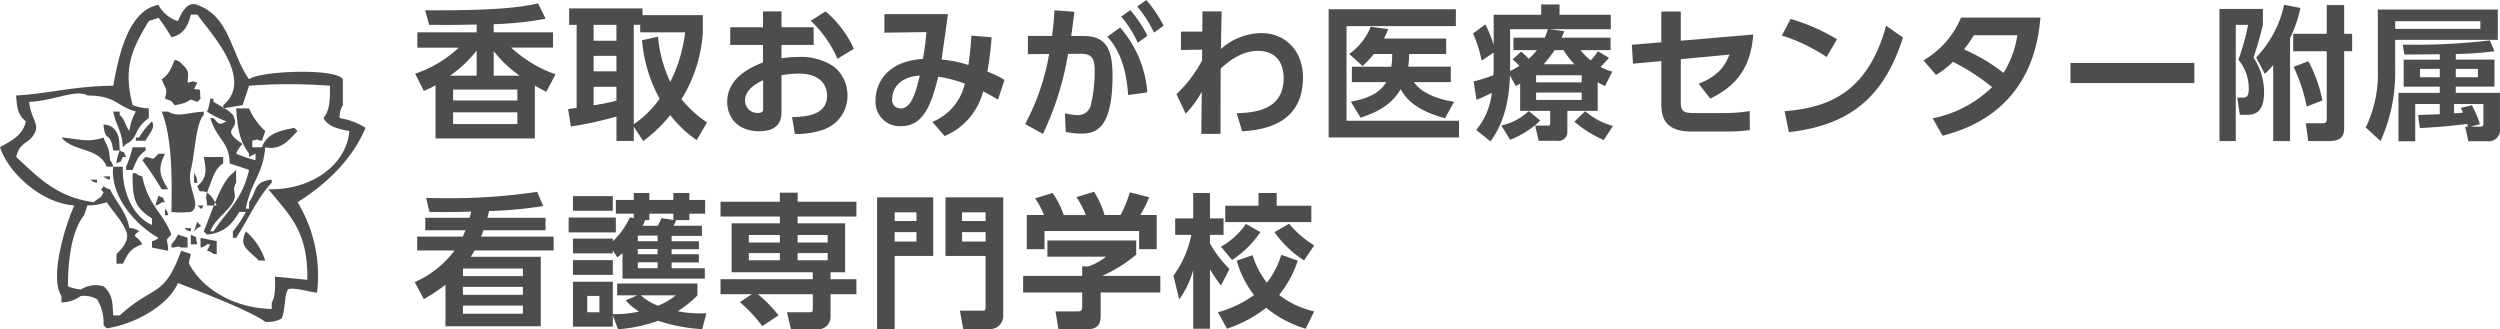 <svg id="contents" xmlns="http://www.w3.org/2000/svg" width="372.761" height="49.1" viewBox="0 0 372.761 49.1">
  <defs>
    <style>
      .cls-1, .cls-2 {
        fill: #4d4d4d;
      }

      .cls-2 {
        fill-rule: evenodd;
      }
    </style>
  </defs>
  <title>kango_logo</title>
  <g>
    <g>
      <path class="cls-1" d="M239.9,98.7a17.689,17.689,0,0,0,6.5-3.875h-6.179V92.539h8.849V91.376c-3.488.064-3.725,0.064-7.083,0.043l-0.6-2.174c10.7,0.086,14.619-.5,16.836-1.034l1.141,2.3a52.569,52.569,0,0,1-7.751.818v1.206h8.849v2.282H254.22A19.191,19.191,0,0,0,260.83,98.8l-1.378,2.605c-0.8-.409-1.141-0.6-1.7-0.926v7.88H242.938v-7.945a13.2,13.2,0,0,1-1.744.861Zm9.172,0.3V95.273A19.464,19.464,0,0,1,245.113,99h3.961Zm6.072,2.067h-9.581V102.7h9.581v-1.636Zm0,3.4h-9.581v1.744h9.581v-1.744ZM255.469,99a18.309,18.309,0,0,1-3.854-3.66V99h3.854Z" transform="translate(-178 -87.716)"/>
      <path class="cls-1" d="M281.883,108.6a16.68,16.68,0,0,1-3.94-3.725,22.443,22.443,0,0,1-4.026,3.875L272.5,106.62v2.11h-2.583v-3.638a54.567,54.567,0,0,1-6.8,1.485l-0.409-2.6c0.194-.021,1.077-0.151,1.271-0.172V91.419h-1.12V88.965h10.937v1.012h9v2.562a21.384,21.384,0,0,1-3.187,9.968,17.512,17.512,0,0,0,3.811,3.466ZM266.511,91.419v2.368h3.4V91.419h-3.4Zm0,4.629v2.3h3.4v-2.3h-3.4Zm3.4,4.607h-3.4v2.756a28.788,28.788,0,0,0,3.4-.689v-2.067Zm6.2-7.471a19.623,19.623,0,0,0,1.83,6.739,22.138,22.138,0,0,0,2.217-7.385h-6.7v-1.12H272.5v14.813a15.005,15.005,0,0,0,3.854-3.79,21.918,21.918,0,0,1-2.627-8.72Z" transform="translate(-178 -87.716)"/>
      <path class="cls-1" d="M299.32,91.786v2.626h-4.8v2a15.181,15.181,0,0,1,2.433-.194,8.67,8.67,0,0,1,5.361,1.421,5.421,5.421,0,0,1,2.045,4.328,5.306,5.306,0,0,1-3.66,5.1,12.05,12.05,0,0,1-4.177.625l-0.43-2.519c2.023-.043,5.231-0.237,5.231-3.208,0-1.507-.99-3.272-4.2-3.272a16.947,16.947,0,0,0-2.6.237v5.576c0,2.175-1.593,2.777-3.294,2.777-3.445,0-4.8-2.282-4.8-4.349,0-3.682,3.574-5.188,5.34-5.921v-2.6h-4.888V91.786h4.888V89.417h2.756v2.369h4.8Zm-7.536,7.88c-0.969.5-2.691,1.335-2.691,3.079a1.822,1.822,0,0,0,1.895,1.809c0.8,0,.8-0.323.8-0.71V99.666Zm9.3-10.249a15.4,15.4,0,0,1,4.22,5.577l-2.433,1.485a17.084,17.084,0,0,0-3.983-5.663Z" transform="translate(-178 -87.716)"/>
      <path class="cls-1" d="M317.015,105.888a8.037,8.037,0,0,0,4.844-5.706,19.991,19.991,0,0,0-3.962-1.033c-0.9,3.552-1.959,7.385-5.555,7.385a3.627,3.627,0,0,1-3.789-3.918c0-2.261,1.485-5.77,7.062-6.115,0.259-1.421.452-3.1,0.517-4l-6.266.086V89.826h9.474c-0.3,2.261-.625,4.5-0.947,6.761a18.756,18.756,0,0,1,4,.818c0.237-1.658.345-2.777,0.452-4.371l3.014,0.237c-0.151,1.959-.3,3.079-0.625,5.124a16.929,16.929,0,0,1,2.541,1.228l-0.969,2.95c-0.8-.474-1.249-0.754-2.217-1.228A9.854,9.854,0,0,1,318.845,108Zm-5.986-3.38a1.235,1.235,0,0,0,1.271,1.378c1.658,0,2.3-2.648,2.842-4.887C312.752,99.084,311.029,100.44,311.029,102.507Z" transform="translate(-178 -87.716)"/>
      <path class="cls-1" d="M330.855,106.21a34.234,34.234,0,0,0,3.574-10.442l-3.165.021V93.077h3.6c0.15-1.1.237-1.873,0.366-3.832l2.971,0.237c-0.129,1.012-.28,2.239-0.474,3.6h1.723c3.1,0,4.435,1.4,4.435,5.921,0,7.837-2.455,8.634-4.629,8.634a10.757,10.757,0,0,1-2.347-.258l-0.129-2.778a9.352,9.352,0,0,0,1.895.28,1.954,1.954,0,0,0,2.024-1.766,19.743,19.743,0,0,0,.517-4.607c0-1.507-.022-2.8-2.045-2.777l-1.917.021a44.806,44.806,0,0,1-3.746,11.928Zm15.351-4.327c-0.344-5.641-2.368-7.88-3.1-8.7l1.916-1.356a16.546,16.546,0,0,1,4.048,9.667Zm0.323-12.66a18.613,18.613,0,0,1,2.562,3.832l-1.442,1.034a16.691,16.691,0,0,0-2.476-3.9Zm2.39-1.507a19.1,19.1,0,0,1,2.583,3.833l-1.442,1.033a17.233,17.233,0,0,0-2.5-3.9Z" transform="translate(-178 -87.716)"/>
      <path class="cls-1" d="M354.084,95.166V92.431h3.187l0.021-3.014h2.863c-0.064,2.734-.064,3.036-0.107,5.6a9.249,9.249,0,0,1,6.007-2.369c3.66,0,6.222,2.691,6.222,6.61,0,6.265-4.715,7.794-9.064,8.031l-0.818-2.691c2.5-.086,7-0.366,7-5.231,0-2.433-1.249-4.069-3.854-4.069-2.648,0-4.758,1.938-5.533,2.648-0.021,4.242-.021,4.8-0.021,9.732H357.12l0.064-6.287a14.653,14.653,0,0,1-2.39,3.273l-1.378-2.907a19.791,19.791,0,0,0,3.811-5l0.021-1.636Z" transform="translate(-178 -87.716)"/>
      <path class="cls-1" d="M395.075,89.094v2.519h-16.3v14.1h16.772v2.5H376.106V89.094h18.968Zm-0.754,8.569v2.3h-5.49c1.228,1.809,3.918,2.605,5.985,2.928l-1.356,2.455c-4.393-1.184-5.856-2.95-6.61-4.328-1.077,1.852-2.842,3.251-5.985,4.241l-1.443-2.39c3.6-.625,4.694-1.959,5.275-2.907h-5.124v-2.3h5.878a11.221,11.221,0,0,0,.129-1.895h-2.734a13.2,13.2,0,0,1-1.679,1.787l-2-1.787a9.064,9.064,0,0,0,3.208-4.069L385,92.065c-0.237.538-.409,0.947-0.646,1.4h9.279v2.3H388.1a11.084,11.084,0,0,1-.129,1.895h6.351Z" transform="translate(-178 -87.716)"/>
      <path class="cls-1" d="M404.652,100.182c-0.151.108-.323,0.172-0.625,0.388l-0.883-1.593c-0.086,2.11-.323,6.33-2.906,9.818l-2.132-1.7a10.309,10.309,0,0,0,2.326-5.533,20.252,20.252,0,0,1-2.282,1.034l-0.431-2.734a28.548,28.548,0,0,0,2.95-.926c0.043-.732.043-1.335,0.043-2.132V95.553l-1.787,1.206a18.688,18.688,0,0,0-1.292-4.047l1.83-1.356a15.822,15.822,0,0,1,1.249,3.079V89.912H407.8V88.384h2.734v1.528h7.644v2.153h-9.129l2.2,0.3c-0.194.5-.28,0.689-0.409,0.969h7.3v1.852h-4.479a8.308,8.308,0,0,0,1.529,1.529,9.924,9.924,0,0,0,1.076-1.356l1.637,0.969c-0.215.259-.56,0.667-1.249,1.356a7.411,7.411,0,0,0,1.744.71l-1.077,2.153c-0.452-.215-0.582-0.28-1.1-0.56v4.263h-4.521v3.036a1.333,1.333,0,0,1-1.593,1.421h-2.691l-0.517-2.261h1.852c0.366,0,.387-0.086.387-0.366v-1.83h-4.478v-4.069Zm3.014,5.512a13.746,13.746,0,0,1-4.5,2.864l-1.313-2.132a8.65,8.65,0,0,0,4.091-2.153ZM404.8,95.424a8.66,8.66,0,0,1,1.141,1.055,10.146,10.146,0,0,0,1.227-1.292h-3.509V93.335h4.672a8.4,8.4,0,0,0,.452-1.27h-5.62v6.244a11.5,11.5,0,0,0,1.378-.775,8.268,8.268,0,0,0-1.012-.969Zm2.239,3.51v1.055h6.8V98.934h-6.8Zm0,2.583v1.1h6.8v-1.1h-6.8Zm5.727-4.22a11.785,11.785,0,0,1-1.636-2.11H409.8a16.2,16.2,0,0,1-1.636,2.11h4.607Zm4.371,11.3a17.723,17.723,0,0,1-4.392-2.734l1.615-1.572a10.268,10.268,0,0,0,4.134,2.2Z" transform="translate(-178 -87.716)"/>
      <path class="cls-1" d="M421.487,97.211l-0.172-2.82,4.392-.366V89.438h2.907v4.349l10.808-.926c-0.388,4.715-2.239,7.514-6.416,9.56l-1.723-2.218c3.1-1.249,3.962-2.777,4.586-4.349l-7.255.689v6.33c0,1.485.388,1.7,2.11,1.7H435.4a23.326,23.326,0,0,0,3.488-.3l0.021,2.842a27.1,27.1,0,0,1-3.4.215h-5.275c-4.349,0-4.521-2.541-4.521-4.2V96.824Z" transform="translate(-178 -87.716)"/>
      <path class="cls-1" d="M450.356,96.221a25.893,25.893,0,0,0-6.675-3.208l1.313-2.476a29.023,29.023,0,0,1,6.911,3.036Zm-6.266,8.074c6.395-.517,12.38-2.648,15.136-12.746l2.519,1.765c-2.562,7.945-7,13-17.009,14.1Z" transform="translate(-178 -87.716)"/>
      <path class="cls-1" d="M464.8,96.716a13.36,13.36,0,0,0,5.6-6.373H482.24c-0.323,3.337-1.356,14.253-14.6,17.612l-1.464-2.6a17.477,17.477,0,0,0,8.849-4.651,31.258,31.258,0,0,0-5.834-3.768,14.068,14.068,0,0,1-2.519,1.959Zm7.514-3.746a22,22,0,0,1-1.464,2.11,26.5,26.5,0,0,1,5.877,3.509,14.617,14.617,0,0,0,2.067-5.619h-6.48Z" transform="translate(-178 -87.716)"/>
      <path class="cls-1" d="M505.187,97.1V100.1H486.715V97.1h18.473Z" transform="translate(-178 -87.716)"/>
      <path class="cls-1" d="M508.931,89.051h6.48v2.368c-0.6,2.368-.667,2.626-1.4,4.887a9.324,9.324,0,0,1,1.572,5.125c0,2-.56,3.4-2.433,3.4h-1.184l-0.387-2.562h0.732c0.646,0,.99-0.107.99-1.356a6.63,6.63,0,0,0-1.55-4.284,33.388,33.388,0,0,0,1.443-5.21h-1.83v17.332h-2.433v-19.7Zm12.078-.151a19.511,19.511,0,0,1-1.55,4.5v15.351H516.94V97.4a10.262,10.262,0,0,1-1.249,1.335L514.4,96.285a16.384,16.384,0,0,0,4.177-7.858Zm3.919-.431h2.6v4.285h1.185v2.6h-1.185v11.26c0,1.012-.064,2.132-2.3,2.132h-3.057l-0.366-2.648h2.433c0.561,0,.689-0.151.689-0.732V95.359h-5v-2.6h5V88.47Zm-2.734,8.375a21.067,21.067,0,0,1,2.088,5.856l-2.347.9a23.943,23.943,0,0,0-1.959-5.921Z" transform="translate(-178 -87.716)"/>
      <path class="cls-1" d="M550.438,89.137v4.521H535.13v4.371a24.913,24.913,0,0,1-2.174,10.722l-2.218-2.024a18.278,18.278,0,0,0,1.809-8.677V89.137h17.892Zm-2.605,1.744h-12.7v1.141h12.7V90.881ZM545.981,106.6c-0.043-.172-0.086-0.258-0.129-0.409-2.412.3-3.94,0.452-7.041,0.625l-0.258-1.959c0.279,0,2.756-.086,3.229-0.108v-1.529h-3.66v5.555h-2.5V101.56h6.158v-0.926H536.4V96.608h5.383v-0.8c-0.754,0-4.457.043-5.275,0.043l-0.258-1.485a94.134,94.134,0,0,0,13-.625l0.689,1.615a48.914,48.914,0,0,1-5.771.409v0.84h5.771v4.026h-5.771v0.926h6.588v5.3a1.7,1.7,0,0,1-1.937,1.917h-2.777l-0.474-2.175h0.409Zm-4.2-8.612h-2.95v1.249h2.95V97.986Zm4.8,5.425a16.108,16.108,0,0,1,1.185,2.821l-1.421.366h1.571a0.378,0.378,0,0,0,.366-0.474v-2.907h-4.371v1.4c0.194,0,1.077-.086,1.335-0.108-0.107-.237-0.172-0.388-0.322-0.71Zm0.883-5.425h-3.294v1.249h3.294V97.986Z" transform="translate(-178 -87.716)"/>
      <path class="cls-1" d="M259.344,120.194v1.852h-9.258a9.907,9.907,0,0,1-.366.948h10.83v2.067h-11.8c-0.237.431-.345,0.624-0.56,0.947h10.442v10.356h-14.21v-6.2a24,24,0,0,1-3.229,2.153l-1.356-2.541a14.8,14.8,0,0,0,5.942-4.715H240.2v-2.067h6.8c0.172-.366.237-0.56,0.409-0.948H241.41v-1.852h6.61c0.086-.28.107-0.43,0.237-0.926-2.8.065-3.294,0.086-6.222,0.043l-0.5-2.088c0.689,0.021,1.593.043,2.563,0.043a87.592,87.592,0,0,0,13.995-.947l0.9,2.11a58.569,58.569,0,0,1-8.074.753,8.664,8.664,0,0,1-.258,1.012h8.677Zm-3.38,7.557h-8.935v1.141h8.935v-1.141Zm0,2.734h-8.935v1.184h8.935v-1.184Zm0,2.8h-8.935v1.206h8.935v-1.206Z" transform="translate(-178 -87.716)"/>
      <path class="cls-1" d="M269.826,120.151v2.218h-7.04v-2.218h7.04Zm2.67,0.086V119.57h-2.67v-2.045h2.67v-1.034h2.325v1.034H278.4v-1.034h2.39v1.034h2.347v2.045h-2.347v0.969h-2.261l0.3,0.064c-0.258.517-.344,0.646-0.409,0.775h4.241v1.507h-4.521v0.8h4.069v1.184h-4.069v0.753h4.069v1.227h-4.069v0.861h4.952v1.55H270.816v-3.811a7.907,7.907,0,0,1-.775.646l-0.667-1.033v0.431h-5.942v-2.2h5.942V123.7a11.682,11.682,0,0,0,2.541-3.574Zm-3.122-3.273v2.175h-5.942v-2.175h5.942Zm0,9.538v2.2h-5.942v-2.2h5.942Zm3.66,5.253H270.02v-1.766h11.971v1.766a16.258,16.258,0,0,1-2.928,2.368,17.608,17.608,0,0,0,4.263.3l-0.625,2.369a24.974,24.974,0,0,1-6.566-1.249,22.735,22.735,0,0,1-5.985,1.271l-0.775-2.067v1.679h-5.942v-6.7h5.942v4.823a15.35,15.35,0,0,0,3.918-.388,8.529,8.529,0,0,1-2-1.658Zm-5.662.086h-1.809v2.433h1.809v-2.433Zm8.676-9H273.1v0.84h2.95v-0.84Zm0,2H273.1v0.775h2.95v-0.775Zm0,1.98H273.1v0.883h2.95v-0.883Zm-2.5,4.931a8.385,8.385,0,0,0,2.563,1.55,10.451,10.451,0,0,0,2.648-1.55h-5.21Zm2.541-10.377a10.5,10.5,0,0,0,.539-1.141l1.766,0.28V119.57h-3.574v0.969H274.2a8.716,8.716,0,0,1-.366.84h2.26Z" transform="translate(-178 -87.716)"/>
      <path class="cls-1" d="M291.655,136.342a22.183,22.183,0,0,0-3.337-3.574l1.787-1.184h-4.672v-2.239h13.758v-1.033h-12.1v-7.3h7.191V120h-8.849v-2.2h8.849v-1.356h2.648V117.8h8.763V120H296.93v1.012h7.083v7.3h-2.175v1.033h3.854v2.239h-3.854v3.359a1.844,1.844,0,0,1-1.937,1.873h-3.962l-0.6-2.541h3.4c0.387,0,.452-0.086.452-0.539v-2.153h-8.182a21.325,21.325,0,0,1,3.079,3.144Zm2.626-13.585h-4.629v1.119h4.629v-1.119Zm0,2.691h-4.629v1.077h4.629v-1.077Zm7.126-2.691H296.93v1.119h4.478v-1.119Zm0,2.691H296.93v1.077h4.478v-1.077Z" transform="translate(-178 -87.716)"/>
      <path class="cls-1" d="M308.769,117.137h8.375v8.741H311.4v10.895h-2.626V117.137Zm2.626,3.531h3.251v-1.292H311.4v1.292Zm0,3.058h3.251v-1.4H311.4v1.4Zm13.564,2.153h-5.985v-8.741h8.612v17.569a1.952,1.952,0,0,1-2.11,2.067h-3.854l-0.5-2.734h3.251c0.5,0,.581-0.043.581-0.625v-7.536Zm-3.509-5.21h3.509v-1.292H321.45v1.292Zm0,3.058h3.509v-1.4H321.45v1.4Z" transform="translate(-178 -87.716)"/>
      <path class="cls-1" d="M347.413,123.575v2.11a21.168,21.168,0,0,1-5.081,3.165h8.676v2.476h-8.892V134.6c0,1.055-.086,2.218-2.11,2.218h-4.177l-0.452-2.67h3.144c0.753,0,.84-0.086.84-0.839v-1.981h-8.806V128.85h8.806v-1.421l0.883,0.021a8.648,8.648,0,0,0,2.669-1.464h-8.741v-2.412h13.241Zm-13.736-3.789a13.38,13.38,0,0,0-1.335-2.5l2.6-.8a12.278,12.278,0,0,1,1.658,3.294H339.9a13.569,13.569,0,0,0-1.4-2.67l2.626-.8a13.632,13.632,0,0,1,1.572,3.466h2.39a19.269,19.269,0,0,0,1.378-3.38l2.885,0.732a23.282,23.282,0,0,1-1.313,2.648h2.433v5.1h-2.626v-2.713h-14.1v2.713h-2.648v-5.1h2.583Z" transform="translate(-178 -87.716)"/>
      <path class="cls-1" d="M352.964,128.828a15.472,15.472,0,0,0,2.67-6.093h-2.411v-2.455h2.691v-3.79h2.5v3.79h2.024v2.455h-2.024v1.292a17.18,17.18,0,0,0,2.907,3.79l-1.271,2.476a28.464,28.464,0,0,1-1.636-2.411v8.849h-2.5v-8.741a13.772,13.772,0,0,1-2.088,4.371Zm18.538-2.239a16.052,16.052,0,0,1-2.777,5.1,13.163,13.163,0,0,0,5.232,2.455l-1.271,2.583a16.888,16.888,0,0,1-5.9-3.122,19.088,19.088,0,0,1-5.835,3.122l-1.356-2.454a16.5,16.5,0,0,0,5.383-2.562,15.1,15.1,0,0,1-2.583-5.125l2.368-.818a12.863,12.863,0,0,0,2.131,4.091,12.293,12.293,0,0,0,2.153-4.156Zm-5.576-4.263a14.764,14.764,0,0,1-4.22,4.155l-1.658-1.981a11.121,11.121,0,0,0,3.725-3.4Zm-0.28-5.835h2.713v1.9h5.167v2.433H360.693v-2.433h4.952v-1.9Zm4.564,4.586a15.158,15.158,0,0,0,3.746,3.229l-1.507,2.239a15.191,15.191,0,0,1-4.414-4.22Z" transform="translate(-178 -87.716)"/>
    </g>
    <path class="cls-2" d="M232.5,106.772a9.986,9.986,0,0,0-3.858-1.447,3.253,3.253,0,0,1,.482-1.929V99.537c-1.078-1.744-12.57-1.217-13.987,0-2.78-3.97-2.826-9.314-7.717-11.093-1.38-.547-2.236.881-2.894,2.411a4.839,4.839,0,0,1-2.894-2.411c-4.521.809-5.939,7.605-6.752,12.057-5.858.04-9.947,1.232-14.469,1.447,0.109,2,.319,2.935,1.447,3.858-0.448,2.144-2.292,2.961-3.858,3.858,1.27,3.889,6.237,8.372,11.093,8.681-1.154,2.361-3.825,10.683-1.929,13.5v0.965a5.011,5.011,0,0,0,2.894-.965,4.174,4.174,0,0,1,2.412.482,6.744,6.744,0,0,1,.965,3.858l0.482,0.482c4.1-.584,9.21-3.393,10.611-6.752,2.683,1.034,10.946,4.185,13.022,5.788a4.173,4.173,0,0,0,2.412-.482c0.567-.889.416-3.444,0.965-4.341,0.654-.383,2.786.27,4.341,0.482a21.179,21.179,0,0,0-2.894-13.5C226.5,115.287,230.529,111.545,232.5,106.772Zm-14.469,9.164c3.058,3.842,5.934,6.138,5.788,13.5L219,128.958c0.032,1.5.069,3.043-.482,3.858v0.965c-5.4-.1-9.962-2.762-12.057-6.27-0.518-.7-0.187-0.855,0-1.929l-1.447-.482c-2.573,7.12-4.036,4.966-9.164,9.646h-0.965c-0.126-1.641,0-3.125-1.447-4.341a4.084,4.084,0,0,0-3.376.482,6.824,6.824,0,0,1-1.929-.482c0-4.05.564-8.273,2.411-10.611l0.482-1.447a8.833,8.833,0,0,0,2.894-.482c0.93,1.441,2.23,2.654,2.894,4.341,0.517,1.115-.4,2.45-1.447,3.376v1.447h0.965c0.752-1.509,1.149-2.321,2.894-2.894-0.789-1.372-1.785-1.049-.482-1.929a2.331,2.331,0,0,0-1.447-.482c-0.483-2.506-1.9-3.71-2.894-5.788a1.739,1.739,0,0,1-.965-0.482c-0.31.719-.6,0.209,0,0.965-0.56,1.072-.7.726-1.447,1.447-5.558-.747-8.336-3.75-11.575-6.752,0.6-2.529,2-1.756,2.894-3.858,0.411-1.163-.727-2.077-0.965-4.341,4.062-.246,6.951-1.94,8.681-0.965,4.325,0.055,4.264,1.54,7.235,2.411a7.3,7.3,0,0,0-.965,2.894c-0.62-.815-0.671-1.733-1.447-2.411V104.36h-0.965c0.43,2.217,1.273,2.7,1.447,5.305l0.482-.482c1.856-.84,1.006-2.185,3.376-3.858v-1.447a7.574,7.574,0,0,1-2.411-.482c-1.409-5.45-.221-8.218,2.411-12.54l1.447-.482a28.206,28.206,0,0,1,1.929,2.894c1.855-.448,2.441-1.656,2.894-3.376h0.965c1.672,2.426,8.617,9.615,3.858,13.5v0.357l0.16,0.1,2.734-.456,0.965-2.894a79.735,79.735,0,0,1,12.058,0c0.027,2.177-.044,3.677-0.965,4.823,0.7,1.292,2.243,1.643,3.858,1.929C229.625,112.517,224.158,116.1,218.031,115.936Zm-15.434-13.5c1.138,0.424.8,0.181,1.447,0.965,3.161-.505,1.486-1.248,3.376-0.482l0.482-.482c-0.2-1.727.255-1.26-.965-1.447l0.482-.965c-1.215-.318-0.262-0.138-1.447,0,0.1-1.684.281-1.646-.965-2.894a1.652,1.652,0,0,0-.965-0.482c-0.585,1.37-.787,2.085-1.929,2.894C202.7,101.165,203.015,100.693,202.6,102.431Zm7.234,0H209.35a6.823,6.823,0,0,1-.482,1.929,14.573,14.573,0,0,0,2.894,1.447c-1.156.611-1.077,0.417-1.929-.482H209.35c1.094,3.36,2.838,3.492,2.894,6.752l2.894,0.965c-1.036,4.5-3.245,6.041-5.305,9.164H209.35c0.717-1.856,2.521-2.81,3.376-4.341,0.747-1.338-.27-1.677.482-2.894v-1.929l-0.482.482c-1,.731-1.892,2.522-2.654,4.364,0.076,0.142.151,0.285,0.242,0.459h-0.43c-0.593,1.48-1.1,2.94-1.5,3.858l0.482,0.482c2.649-.245,3.762-1.64,4.823-3.376h0.965a15.582,15.582,0,0,1-1.929,2.894v0.965h0.482c1.63-2.418,3.235-6.1,5.305-8.2v-0.482c-2.852.384-2.1,1.643-3.376,3.376v0.965h-0.482c0.783-4.146,2.566-5.047,2.894-9.164,1.791,0.433,3.107-.514,4.341-1.929l0.482-.482-0.482-.482c-2.228.45-4.09,0.828-4.823,2.894h-1.447V108.7c1.215-.318.262-0.138,1.447,0l0.482-1.447a10.03,10.03,0,0,1-2.411-3.376h-1.929c0.246,2.714.317,4.513,1.929,6.752v0.482l0.965-.482v0.965a16.878,16.878,0,0,1-2.894-.965,4.041,4.041,0,0,1,.965-1.447c-3.656-2.47-.1-1.848-1.447-4.341a4.957,4.957,0,0,0-1.287-.991l-0.16.027v-0.125c-0.725-.446-1.447-0.839-1.447-0.839v-0.482Zm-6.27,16.881a13.852,13.852,0,0,0,2.894,0c1.786-.9-0.7-3.6,0-6.27,0.62-2.377.706-6.963,1.929-8.2V104.36c-2.6.159-3.838,0.873-5.305,0h-0.965C203.6,108.113,203.669,113.664,203.562,119.312Zm-2.894-13.5a9.95,9.95,0,0,0-1.929,2.411h-0.482V108.7H199.7C200.335,107.46,201.195,106.842,200.668,105.807Zm-5.788,4.341h0.965c-0.05-1.863-.11-2.451-0.965-3.376a2.332,2.332,0,0,0-1.447-.482C193.692,109.172,194.436,107.064,194.881,110.148Zm-1.447-1.929c-2.482.811-3.686,0.159-6.27,0,1.812,2.172,5.6,1.438,6.752,4.341h0.965a1.739,1.739,0,0,0-.482-0.965C194.258,109.5,193.947,109.607,193.434,108.219Zm3.376,4.823h0.965c0.585-1.37.787-2.085,1.929-2.894v-0.482h-1.929a18.028,18.028,0,0,1-.965,2.894v0.482Zm-0.482-1.929h0.482c-0.636-1.172.225-.34-0.965-0.965a6.109,6.109,0,0,0-.482,1.929C196.534,111.441,195.7,112.3,196.327,111.113Zm3.376,0-0.482.482a51.129,51.129,0,0,1,2.894,4.341h0.965c-1.243-2.082-1.621-2.9-.482-5.305h-0.965C200.586,111.705,201.1,111.353,199.7,111.113Zm11.575,0.965v-0.965h-2.894c0.377,1.919.53,3.141-.965,4.341,0.582,1.4.168,0.394,1.447,0.965C209.491,115,209.92,112.852,211.279,112.077Zm-7.717,10.611c-1.191-3.177-3.508-4.431-4.341-8.681a1.739,1.739,0,0,1-.965-0.482h-0.482c-0.033,3.958.328,5.086,2.894,6.752v0.965c-3.053-1.276-4.529-5.487-4.341-8.681h-1.447c-0.479,4.307,3.251,8.666,6.752,10.611a1.653,1.653,0,0,1-.965.482v0.965l2.411,0.482C203.008,123.064,202.494,123.817,203.562,122.688Zm3.376-7.717h0.482a2.46,2.46,0,0,0-.482-1.447v1.447Zm-12.54-.482v-0.482h-0.965A1.652,1.652,0,0,0,194.4,114.489Zm-1.929.482v-0.482H191.5A1.653,1.653,0,0,0,192.469,114.971Zm16.4,1.447c-0.249,1.205-.084.411,0,1.929h1.017c0.061-.153.124-0.306,0.188-0.459A3.888,3.888,0,0,0,208.867,116.418Zm-7.234.482-0.482,1.447a1.739,1.739,0,0,0,.965-0.482H202.6C201.961,116.693,202.823,117.525,201.633,116.9Zm6.752,1.447H207.42C208.183,118.937,207.812,119.123,208.385,118.347Zm-5.788.482v0.965h0.482A1.739,1.739,0,0,0,202.6,118.829Zm4.823,1.929-0.482,1.447,0.482-.482C208.274,121.274,207.958,121.559,207.42,120.759Zm-0.965.965h-0.965a1.653,1.653,0,0,0,.965.482v-0.482Zm8.2,0.482c-1.024,2.262.137,2.52,1.929,4.341h0.965A9.791,9.791,0,0,0,214.655,122.206Zm-11.093,1.929v0.482c1.382-.062.7-0.341,1.447,0h0.965V123.17l-1.447-.482A5.582,5.582,0,0,1,203.562,124.135Zm2.894-1.447v1.447h0.965C207,122.583,207.682,123.39,206.456,122.688Zm1.447,1.929a1.739,1.739,0,0,0,.965-0.482h0.482l-0.482.965a1.739,1.739,0,0,1,.965.482h0.482v-1.929l-2.411-.482v1.447Z" transform="translate(-178 -87.716)"/>
  </g>
</svg>

